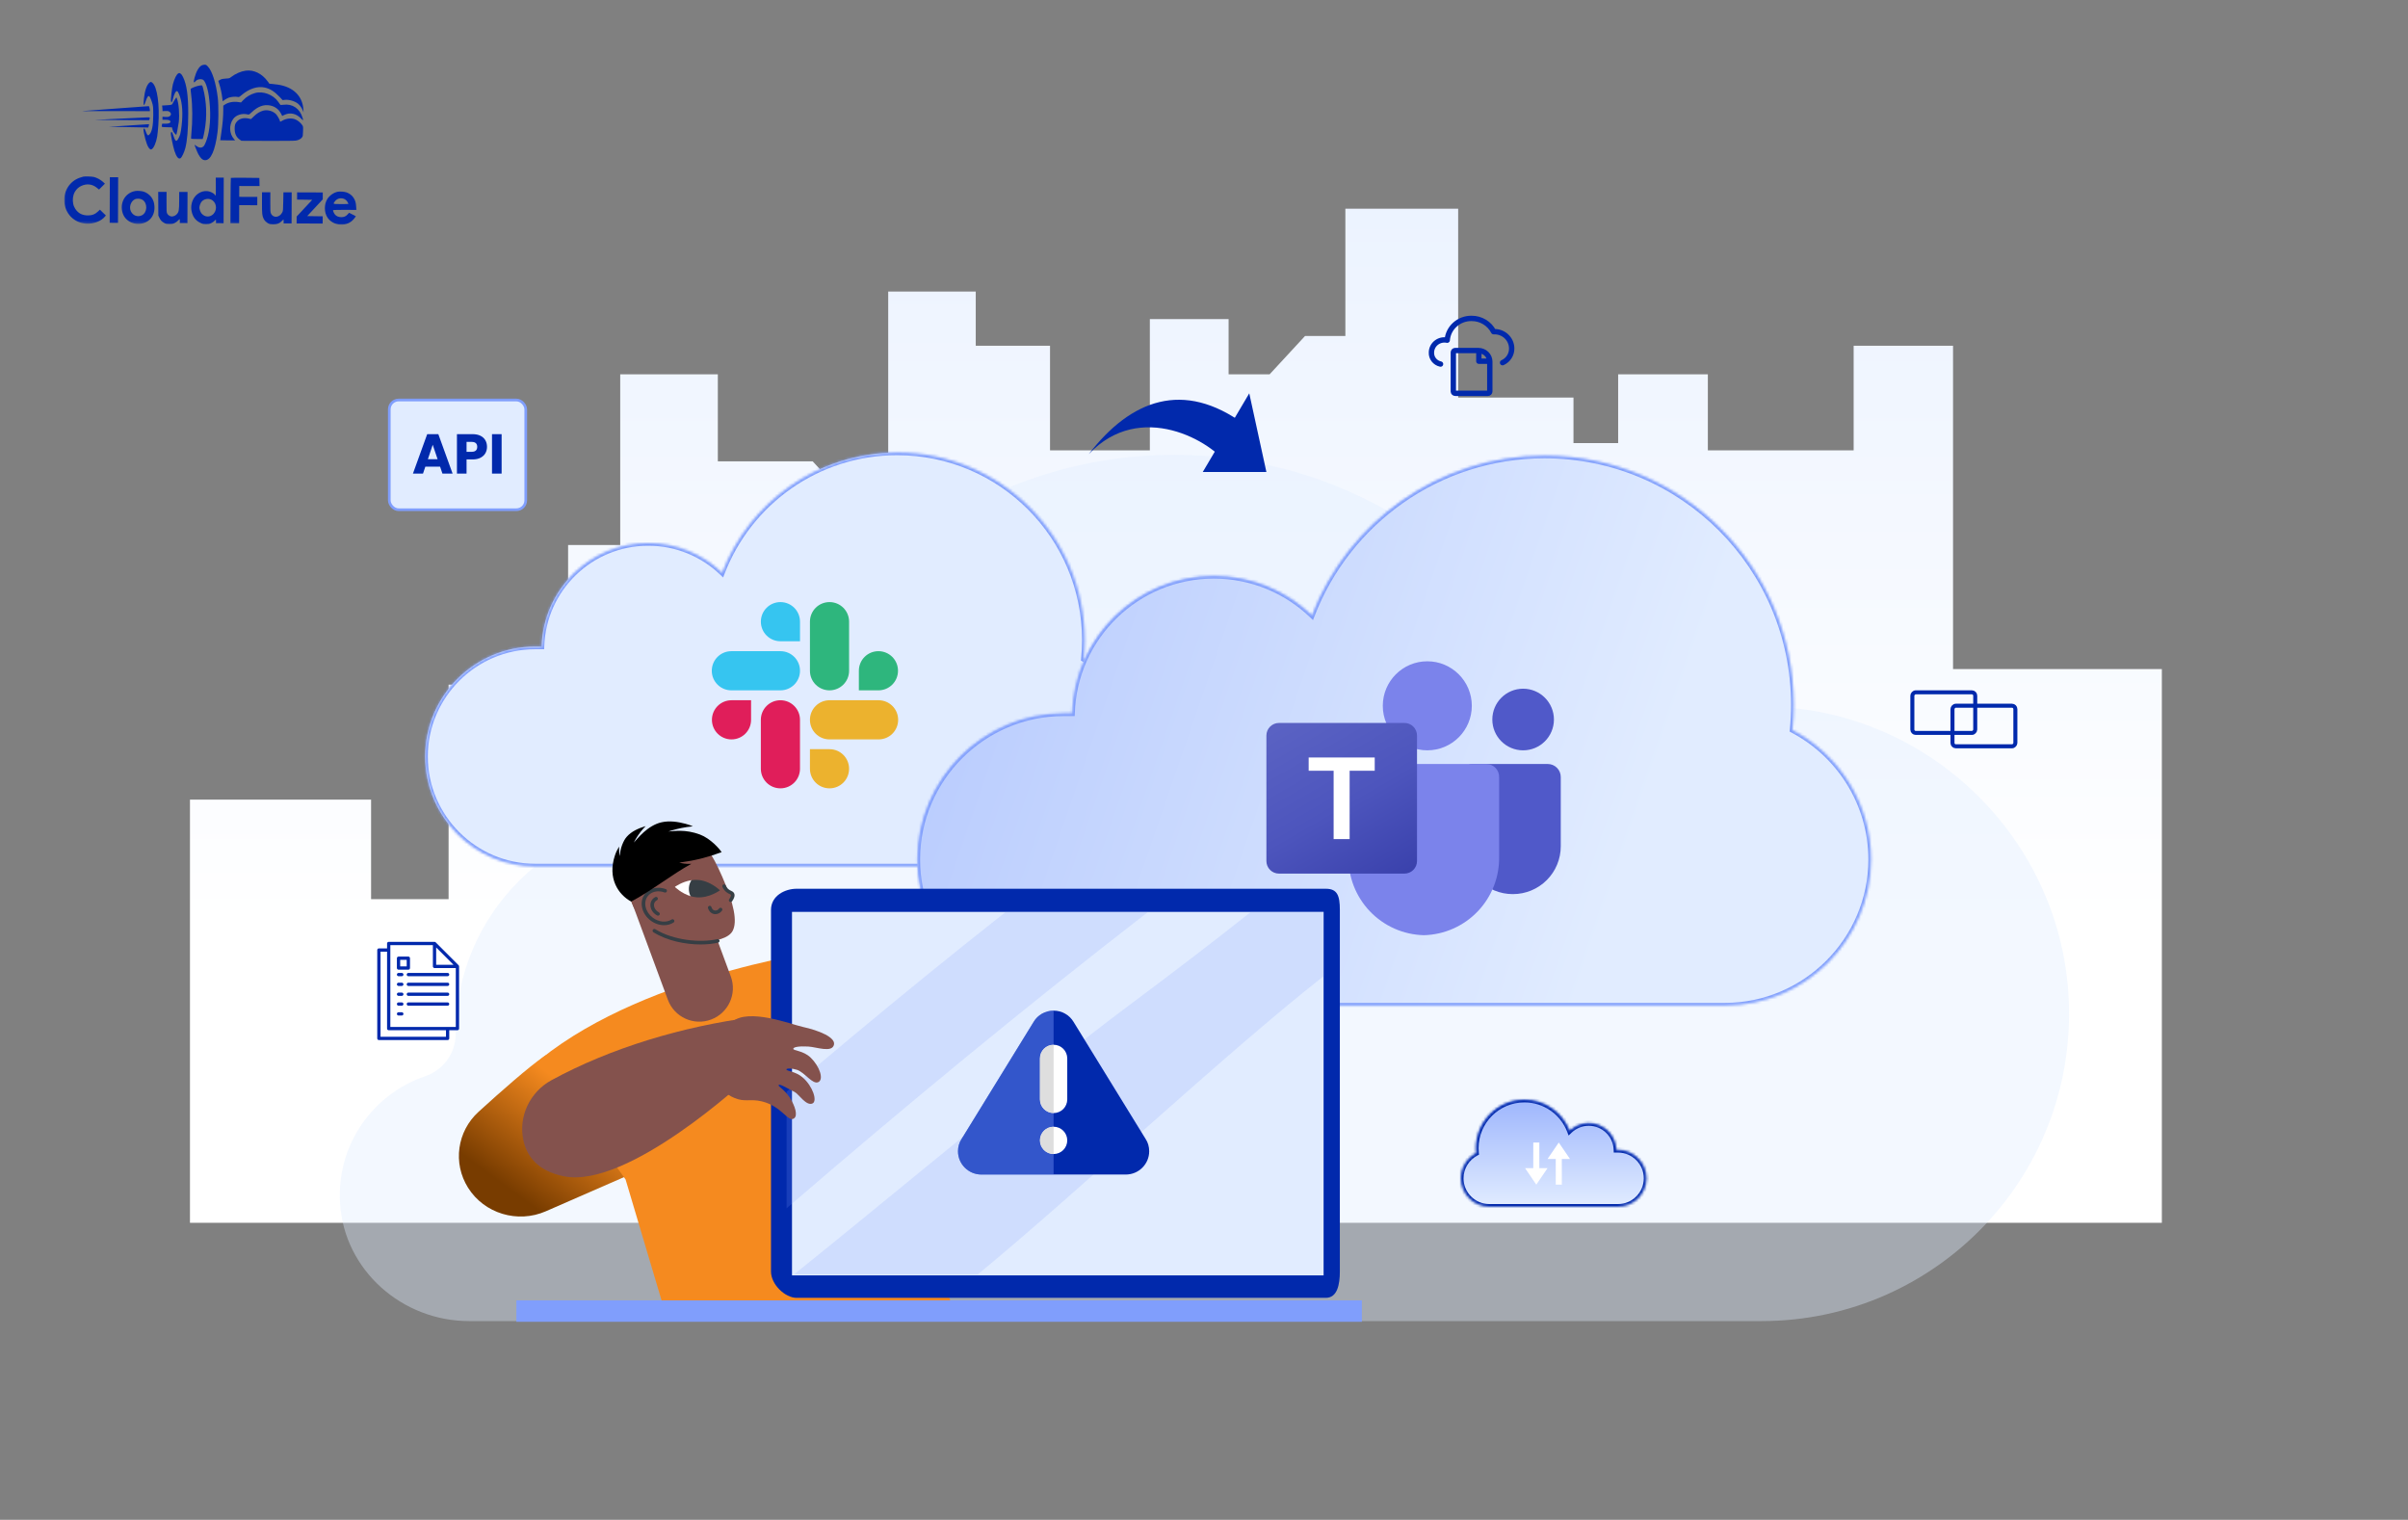 <?xml version="1.0" encoding="UTF-8"?> <svg xmlns="http://www.w3.org/2000/svg" width="900" height="568" viewBox="0 0 900 568" fill="none"><rect x="0" y="0" width="900" height="568" fill="#808080" stroke="none"/><path d="M75.422 24.413C74.366 24.924 73.319 26.731 72.702 29.094C72.4 30.255 72.372 30.553 72.507 30.688C72.655 30.838 72.736 30.797 72.967 30.487C73.538 29.719 74.755 29.385 75.754 29.741C76.618 30.041 77.582 32.626 78.057 35.926C78.848 41.564 78.694 46.957 77.652 50.927C77.268 52.399 76.613 54.018 76.206 54.545C76.043 54.733 75.718 54.988 75.475 55.082C74.906 55.323 73.988 55.063 73.247 54.453C72.95 54.222 72.721 54.072 72.721 54.113C72.72 54.369 73.751 56.955 74.154 57.673C75 59.216 75.741 59.868 76.688 59.871C78.796 59.879 80.404 56.262 81.279 49.575C81.696 46.427 81.748 39.507 81.394 36.505C80.737 31.055 79.307 26.536 77.704 24.868C77.125 24.258 77.018 24.189 76.463 24.188C76.139 24.186 75.666 24.293 75.422 24.413Z" fill="#0129AC"></path><path d="M91.88 26.406C90.014 26.656 88.037 27.514 86.262 28.872C85.774 29.263 85.624 29.289 84.368 29.366C83.273 29.43 82.88 29.509 82.311 29.804C81.919 29.993 81.594 30.18 81.594 30.221C81.594 30.248 81.767 30.83 81.995 31.52C82.475 33.049 82.861 34.807 83.058 36.538L83.216 37.85L83.974 37.326C84.38 37.03 85.058 36.667 85.478 36.506C86.343 36.185 88.006 36.042 88.803 36.221C89.33 36.345 89.357 36.331 90.415 35.443C93.14 33.142 96.252 32.139 98.872 32.702C100.884 33.129 102.543 34.162 104.455 36.169L105.64 37.417L106.425 37.324C108.007 37.155 110.154 37.771 111.353 38.734C112.027 39.264 112.726 40.24 113.128 41.16L113.464 41.959L113.387 40.877C113.067 35.834 109.524 32.43 103.742 31.611C103.188 31.528 102.283 31.417 101.716 31.374L100.688 31.289L100.056 30.422C97.945 27.523 94.868 26.011 91.88 26.406Z" fill="#0129AC"></path><path d="M66.625 27.44C65.975 27.802 65.199 29.354 64.624 31.474C64.268 32.811 63.765 37.27 63.912 37.864C64.085 38.541 64.343 38.218 64.645 36.948C65.139 34.963 65.737 33.87 66.237 34.075C66.561 34.198 67.204 35.7 67.564 37.148C68.31 40.151 68.35 44.03 67.658 48.691C67.492 49.839 67.327 50.433 66.919 51.283C66.02 53.199 65.588 53.09 64.826 50.762C64.317 49.247 64.048 48.935 63.87 49.651C63.733 50.164 64.609 54.533 65.211 56.413C65.946 58.673 66.727 59.609 67.485 59.125C67.973 58.802 68.872 56.887 69.27 55.334C69.969 52.592 70.336 48.281 70.356 42.618C70.38 35.874 69.799 31.722 68.472 28.919C68.083 28.121 67.814 27.727 67.504 27.538C67.005 27.225 67.032 27.225 66.625 27.44Z" fill="#0129AC"></path><path d="M55.856 30.884C54.894 31.637 54.102 33.892 53.808 36.77C53.683 37.905 53.624 38.918 53.665 39.04C53.825 39.446 54.043 39.15 54.398 38.015C54.918 36.368 55.366 35.694 55.785 35.953C56.054 36.116 56.804 37.97 57.044 39.052C57.243 39.918 57.295 40.689 57.287 42.905C57.272 47.001 56.777 49.391 55.774 50.334C55.218 50.858 55.002 50.601 54.306 48.666C54.065 48.03 53.782 47.84 53.632 48.245C53.591 48.366 53.67 49.069 53.829 49.827C54.467 53.019 55.229 55.089 55.998 55.66C56.348 55.918 56.402 55.918 56.728 55.743C57.486 55.314 58.344 53.343 58.745 51.047C58.869 50.398 59.051 48.48 59.179 46.764C59.719 39.224 58.784 32.476 56.978 30.956C56.48 30.535 56.318 30.521 55.856 30.884Z" fill="#0129AC"></path><path d="M73.772 32.152C72.892 32.379 71.539 32.955 71.267 33.211C71.213 33.265 71.291 34.211 71.436 35.334C71.975 39.431 72.008 45.243 71.504 50.188C71.42 51.053 71.39 51.796 71.444 51.851C71.484 51.904 72.485 51.949 73.647 51.953L75.755 51.96L75.933 51.352C76.043 51.015 76.263 49.949 76.442 48.989C77.434 43.735 77.238 38.044 75.891 32.93C75.611 31.902 75.598 31.888 75.178 31.9C74.948 31.9 74.313 32.019 73.772 32.152Z" fill="#0129AC"></path><path d="M95.295 34.779C93.536 35.287 92.046 36.201 90.852 37.481L90.092 38.289L89.038 38.136C87.215 37.873 85.294 38.231 84.088 39.065L83.451 39.496L83.445 41.28C83.437 43.685 83.225 46.131 82.726 49.549C82.504 51.102 82.324 52.4 82.324 52.413C82.324 52.44 83.581 52.458 85.108 52.463L87.893 52.473L87.475 51.999C85.685 49.951 85.534 46.802 87.096 44.537C88.17 42.986 90.43 42.251 92.563 42.758C93.09 42.882 93.09 42.882 94.121 41.912C96.331 39.812 98.524 38.995 100.82 39.395C102.684 39.727 104.14 40.772 104.986 42.383L105.483 43.331L106.119 43.01C108.394 41.883 110.731 42.377 112.616 44.384C113.37 45.184 113.41 45.144 113.09 44.034C112.075 40.571 109.311 38.696 105.93 39.156C104.97 39.288 104.862 39.274 104.701 39.058C104.607 38.922 104.257 38.434 103.934 37.974C102.078 35.344 98.231 33.925 95.295 34.779Z" fill="#0129AC"></path><path d="M65.51 36.976C65.266 37.313 64.899 37.92 64.694 38.352C64.272 39.242 64.326 39.216 62.041 39.356L60.581 39.446L60.66 40.054C60.7 40.379 60.739 40.865 60.738 41.109L60.736 41.541L61.723 41.49C62.494 41.439 62.791 41.467 63.169 41.671C64.073 42.148 64.137 43.067 63.284 43.51C62.918 43.712 62.621 43.738 61.782 43.694L60.729 43.623L60.725 44.771L61.846 44.762C63.076 44.753 63.697 44.998 63.696 45.499C63.694 45.998 63.071 46.24 61.787 46.235L60.611 46.231L60.529 46.622C60.336 47.541 60.255 47.5 62.35 47.548L64.269 47.596L64.416 48.204C64.509 48.556 64.71 49.043 64.858 49.301C65.167 49.802 65.8 50.453 65.895 50.358C66.017 50.237 66.65 46.969 66.817 45.645C67.152 42.794 66.829 38.576 66.132 36.857L65.945 36.383L65.51 36.976Z" fill="#0129AC"></path><path d="M43.441 40.561C36.789 41.051 31.124 41.463 30.867 41.503C30.61 41.543 31.786 41.56 33.489 41.525C35.193 41.505 40.964 41.498 46.303 41.517L56.007 41.552L56.009 41.2C56.01 40.755 55.73 39.659 55.622 39.672C55.581 39.685 50.093 40.085 43.441 40.561Z" fill="#0129AC"></path><path d="M98.327 41.36C97.11 41.707 95.999 42.379 94.887 43.469L93.815 44.506L92.857 44.287C91.087 43.916 89.531 44.316 88.568 45.394C87.889 46.161 87.712 46.701 87.707 48.08C87.7 49.972 88.304 51.272 89.625 52.196L90.232 52.617L99.963 52.651C106.113 52.674 110.02 52.634 110.574 52.541C111.602 52.383 112.455 51.926 112.903 51.306C113.188 50.915 113.216 50.699 113.262 49.077C113.323 47.307 113.309 47.266 112.947 46.737C112.382 45.911 111.479 45.137 110.562 44.701C109.104 44.007 107.076 44.189 105.383 45.169C104.719 45.559 104.652 45.572 104.653 45.316C104.654 44.937 103.686 43.204 103.162 42.661C102.003 41.467 99.951 40.906 98.327 41.36Z" fill="#0129AC"></path><path d="M44.846 44.351L35.383 44.817L45.56 44.88L55.724 44.93L55.861 44.579C56.12 43.904 56.066 43.85 55.16 43.861C54.687 43.872 50.051 44.099 44.846 44.351Z" fill="#0129AC"></path><mask id="mask0_813_226" style="mask-type:luminance" maskUnits="userSpaceOnUse" x="24" y="24" width="110" height="60"><path d="M24.213 24L133.542 24.39L133.329 83.996L24 83.606L24.213 24Z" fill="white"></path></mask><g mask="url(#mask0_813_226)"><path d="M47.877 46.924L40.645 47.398L43.564 47.436C45.172 47.442 48.497 47.508 50.943 47.57L55.416 47.668L55.567 47.141C55.773 46.425 55.759 46.412 55.421 46.424C55.245 46.437 51.852 46.668 47.877 46.924Z" fill="#0129AC"></path></g><mask id="mask1_813_226" style="mask-type:luminance" maskUnits="userSpaceOnUse" x="24" y="24" width="110" height="60"><path d="M24.213 24L133.542 24.39L133.329 83.996L24 83.606L24.213 24Z" fill="white"></path></mask><g mask="url(#mask1_813_226)"><path d="M31.118 66.022C30.969 66.048 30.401 66.222 29.846 66.409C26.165 67.666 23.814 71.213 24.029 75.214C24.256 79.824 27.677 83.31 32.258 83.597C34.974 83.768 37.871 82.644 39.282 80.878L39.568 80.514L38.45 79.442L37.345 78.357L36.599 79.057C35.515 80.081 34.594 80.456 33.066 80.504C30.579 80.59 28.745 79.489 27.726 77.282C27.149 76.064 27.061 74.239 27.498 72.821C27.936 71.39 28.981 70.163 30.294 69.533C32.339 68.54 34.447 68.764 36.158 70.149L37.02 70.841L38.12 69.736L39.218 68.645L38.491 67.98C37.588 67.153 36.225 66.418 35.091 66.144C34.294 65.952 31.794 65.875 31.118 66.022Z" fill="#0129AC"></path></g><path d="M41.023 74.749L40.992 83.265L44.101 83.276L44.162 66.245L41.053 66.234L41.023 74.749Z" fill="#0129AC"></path><path d="M80.669 69.754C80.689 71.62 80.657 73.133 80.602 73.133C80.548 73.133 80.44 73.011 80.36 72.862C80.119 72.402 79.052 71.776 78.135 71.543C76.109 71.036 73.835 71.987 72.585 73.862C71.62 75.304 71.248 77.181 71.607 78.913C72.032 80.983 73.041 82.365 74.754 83.209C75.712 83.699 75.861 83.727 76.996 83.731C78.064 83.734 78.321 83.681 78.998 83.359C79.417 83.158 79.947 82.781 80.177 82.526C80.407 82.27 80.625 82.054 80.665 82.054C80.705 82.054 80.732 82.352 80.73 82.73L80.728 83.406L83.566 83.416L83.627 66.386L80.64 66.375L80.669 69.754ZM78.84 74.56C80.851 75.405 81.368 78.191 79.835 79.889C78.573 81.29 76.613 81.256 75.361 79.819C74.93 79.331 74.529 78.221 74.531 77.572C74.534 76.937 74.929 75.898 75.336 75.398C76.151 74.415 77.666 74.055 78.84 74.56Z" fill="#0129AC"></path><mask id="mask2_813_226" style="mask-type:luminance" maskUnits="userSpaceOnUse" x="24" y="24" width="110" height="60"><path d="M24.213 24L133.542 24.39L133.329 83.996L24 83.606L24.213 24Z" fill="white"></path></mask><g mask="url(#mask2_813_226)"><path d="M86.288 66.488C86.233 66.528 86.179 70.367 86.163 75.003L86.133 83.423L89.377 83.435L89.401 76.677L96.159 76.701L96.17 73.592L89.412 73.569L89.426 69.514L97.009 69.541L96.973 68.013L96.939 66.499L91.654 66.44C88.748 66.416 86.342 66.434 86.288 66.488Z" fill="#0129AC"></path></g><mask id="mask3_813_226" style="mask-type:luminance" maskUnits="userSpaceOnUse" x="24" y="24" width="110" height="60"><path d="M24.213 24L133.542 24.39L133.329 83.996L24 83.606L24.213 24Z" fill="white"></path></mask><g mask="url(#mask3_813_226)"><path d="M50.492 71.401C46.651 72.117 44.569 75.989 45.921 79.873C46.764 82.282 49.38 83.886 52.125 83.666C55.707 83.368 57.947 80.754 57.73 77.118C57.654 75.766 57.319 74.764 56.594 73.721C56.002 72.854 54.708 71.916 53.695 71.616C52.818 71.356 51.29 71.242 50.492 71.401ZM53.346 74.723C55.247 76.081 55.059 79.446 53.028 80.466C51.484 81.231 49.73 80.617 48.938 79.018C48.146 77.434 48.87 75.194 50.414 74.483C51.266 74.094 52.591 74.207 53.346 74.723Z" fill="#0129AC"></path></g><mask id="mask4_813_226" style="mask-type:luminance" maskUnits="userSpaceOnUse" x="24" y="24" width="110" height="60"><path d="M24.67 24L133.999 24.39L133.786 83.996L24.457 83.606L24.67 24Z" fill="white"></path></mask><g mask="url(#mask4_813_226)"><path d="M126.183 71.669C124.723 71.975 123.205 73.037 122.362 74.345C121.085 76.341 121.114 79.396 122.418 81.333C124.421 84.314 129.015 84.871 131.646 82.461C131.985 82.151 132.433 81.653 132.637 81.356L133.017 80.803L130.48 79.524L129.978 80.077C129.259 80.871 128.582 81.166 127.541 81.162C126.501 81.145 125.623 80.764 125.126 80.099C124.749 79.612 124.388 78.691 124.497 78.529C124.524 78.462 126.51 78.428 128.89 78.437L133.228 78.452L133.152 77.276C133.062 75.775 132.795 74.91 132.123 73.88C131.518 72.972 130.587 72.279 129.494 71.898C128.671 71.61 127.008 71.51 126.183 71.669ZM128.364 74.245C129.012 74.436 129.632 74.966 129.954 75.616C130.101 75.9 130.222 76.171 130.222 76.211C130.222 76.252 128.978 76.275 127.451 76.269C124.356 76.258 124.41 76.272 125.075 75.368C125.863 74.277 127.041 73.875 128.364 74.245Z" fill="#0129AC"></path></g><path d="M59.154 76.123L59.179 80.556L59.527 81.301C59.997 82.303 60.427 82.791 61.291 83.267C61.938 83.634 62.114 83.676 63.29 83.68C64.425 83.684 64.669 83.644 65.346 83.308C65.779 83.094 66.335 82.691 66.579 82.394C66.837 82.111 67.081 81.869 67.121 81.869C67.175 81.869 67.215 82.207 67.213 82.612L67.211 83.356L70.049 83.366L70.091 71.742L66.982 71.731L66.971 74.948C66.957 78.665 66.847 79.246 66.033 80.094C65.558 80.593 64.814 80.914 64.178 80.912C63.57 80.896 62.774 80.393 62.506 79.839C62.237 79.324 62.225 79.067 62.238 75.499L62.251 71.714L59.129 71.703L59.154 76.123Z" fill="#0129AC"></path><path d="M97.92 75.804C97.905 79.967 97.983 80.67 98.561 81.821C98.909 82.498 99.57 83.136 100.312 83.517C100.824 83.762 101.162 83.817 102.149 83.821C103.635 83.826 104.502 83.491 105.33 82.602C105.628 82.279 105.912 82.01 105.94 82.01C105.98 82.01 106.006 82.348 106.005 82.753L106.002 83.496L108.976 83.507L109.017 71.883L105.935 71.872L105.869 75.278C105.817 78.414 105.789 78.751 105.531 79.305C104.55 81.356 102.102 81.631 101.271 79.777C101.043 79.275 101.018 78.829 101.029 75.531L101.042 71.855L97.934 71.844L97.92 75.804Z" fill="#0129AC"></path><path d="M111.039 73.242L111.034 74.594L113.859 74.631L116.697 74.682L113.78 77.807L110.876 80.932L110.867 83.514L120.599 83.549L120.608 80.845L117.716 80.808L114.824 80.757L117.727 77.632L120.631 74.507L120.64 71.925L111.044 71.891L111.039 73.242Z" fill="#0129AC"></path><path d="M808 250.05V457H71V298.847H138.694V336.044H167.663V255.888H195.935V284.159H212.328V203.689H231.807V139.903H268.293V172.405H303.724L317.738 187.558H331.973V108.958H364.689V129.22H392.451V168.313H429.761V119.252H459.194V139.903H474.519L487.768 125.567H502.838V78H544.997V148.578H588.096V165.589H604.79V139.903H638.318V168.313H692.81V129.22H729.958V250.05H808Z" fill="url(#paint0_linear_813_226)"></path><path opacity="0.38" d="M158.829 402.26C165.702 399.913 170.32 393.674 170.307 386.419C170.307 386.373 170.307 386.327 170.307 386.28C170.307 341.717 206.475 305.591 251.09 305.591C251.193 305.591 251.295 305.591 251.397 305.592C266.698 305.649 280.105 296.056 284.859 281.529C306.047 216.782 366.98 170 438.882 170C490.883 170 537.162 194.464 566.814 232.498C585.083 255.93 614.413 268.642 643.916 264.95C651.604 263.988 659.529 263.785 667.614 264.418C723.85 268.825 769.131 314.502 773.032 370.709C777.692 437.839 724.552 493.741 658.339 493.741H175.332C150.336 493.741 128.743 474.797 127.105 449.884C125.658 427.883 139.373 408.903 158.829 402.26Z" fill="#E1ECFF"></path><mask id="path-28-inside-1_813_226" fill="white"><path d="M335.325 169.129C374.033 169.129 405.412 200.509 405.412 239.217C405.412 241.616 405.291 243.986 405.056 246.323C418.167 253.207 427.164 266.968 427.164 282.729C427.164 305.327 408.675 323.815 386.077 323.815H199.984C177.386 323.815 158.898 305.326 158.898 282.729C158.898 260.133 177.387 241.645 199.984 241.645H202.421C203.054 220.175 220.655 202.964 242.278 202.964C252.993 202.964 262.72 207.192 269.885 214.068C279.993 187.783 305.481 169.129 335.325 169.129Z"></path></mask><path d="M335.325 169.129C374.033 169.129 405.412 200.509 405.412 239.217C405.412 241.616 405.291 243.986 405.056 246.323C418.167 253.207 427.164 266.968 427.164 282.729C427.164 305.327 408.675 323.815 386.077 323.815H199.984C177.386 323.815 158.898 305.326 158.898 282.729C158.898 260.133 177.387 241.645 199.984 241.645H202.421C203.054 220.175 220.655 202.964 242.278 202.964C252.993 202.964 262.72 207.192 269.885 214.068C279.993 187.783 305.481 169.129 335.325 169.129Z" fill="#E1ECFF"></path><path d="M335.325 169.129L335.325 168.129H335.325V169.129ZM405.412 239.217L406.412 239.217V239.217H405.412ZM405.056 246.323L404.061 246.223L403.993 246.895L404.591 247.209L405.056 246.323ZM427.164 282.729L428.164 282.729L428.164 282.729L427.164 282.729ZM386.077 323.815L386.077 324.815L386.077 324.815L386.077 323.815ZM199.984 323.815L199.984 324.815H199.984V323.815ZM158.898 282.729L157.898 282.729V282.729H158.898ZM199.984 241.645L199.984 240.645L199.984 240.645L199.984 241.645ZM202.421 241.645V242.645H203.392L203.421 241.674L202.421 241.645ZM242.278 202.964L242.278 201.964L242.278 201.964L242.278 202.964ZM269.885 214.068L269.193 214.79L270.278 215.832L270.818 214.427L269.885 214.068ZM335.325 169.129L335.325 170.129C373.481 170.129 404.412 201.061 404.412 239.217H405.412H406.412C406.412 199.956 374.586 168.129 335.325 168.129L335.325 169.129ZM405.412 239.217L404.412 239.217C404.412 241.582 404.293 243.919 404.061 246.223L405.056 246.323L406.051 246.423C406.29 244.053 406.412 241.649 406.412 239.217L405.412 239.217ZM405.056 246.323L404.591 247.209C417.389 253.928 426.164 267.357 426.164 282.729L427.164 282.729L428.164 282.729C428.164 266.579 418.945 252.486 405.521 245.438L405.056 246.323ZM427.164 282.729H426.164C426.164 304.775 408.123 322.815 386.077 322.815L386.077 323.815L386.077 324.815C409.228 324.815 428.164 305.88 428.164 282.729H427.164ZM386.077 323.815V322.815H199.984V323.815V324.815H386.077V323.815ZM199.984 323.815L199.984 322.815C177.938 322.815 159.898 304.774 159.898 282.729H158.898H157.898C157.898 305.878 176.833 324.815 199.984 324.815L199.984 323.815ZM158.898 282.729L159.898 282.729C159.898 260.685 177.939 242.645 199.984 242.645L199.984 241.645L199.984 240.645C176.835 240.645 157.898 259.581 157.898 282.729L158.898 282.729ZM199.984 241.645V242.645H202.421V241.645V240.645H199.984V241.645ZM202.421 241.645L203.421 241.674C204.037 220.743 221.197 203.964 242.278 203.964L242.278 202.964L242.278 201.964C220.112 201.964 202.07 219.607 201.422 241.615L202.421 241.645ZM242.278 202.964V203.964C252.724 203.964 262.206 208.085 269.193 214.79L269.885 214.068L270.577 213.347C263.234 206.299 253.261 201.964 242.278 201.964V202.964ZM269.885 214.068L270.818 214.427C280.782 188.516 305.908 170.129 335.325 170.129V169.129V168.129C305.053 168.129 279.203 187.051 268.952 213.709L269.885 214.068Z" fill="#809EFC" mask="url(#path-28-inside-1_813_226)"></path><path fill-rule="evenodd" clip-rule="evenodd" d="M280.718 269.024C280.718 273.074 277.451 276.342 273.401 276.342C269.353 276.342 266.086 273.063 266.086 269.024C266.086 264.986 269.353 261.707 273.401 261.707H280.718V269.024ZM284.369 269.024C284.369 264.975 287.636 261.707 291.685 261.707C295.733 261.707 299 264.975 299 269.024V287.314C299 291.363 295.733 294.631 291.685 294.631C287.636 294.631 284.369 291.363 284.369 287.314V269.024Z" fill="#E01E5A"></path><path fill-rule="evenodd" clip-rule="evenodd" d="M291.689 239.658C287.641 239.658 284.374 236.39 284.374 232.341C284.374 228.292 287.641 225.023 291.689 225.023C295.737 225.023 299.004 228.292 299.004 232.341V239.658H291.689ZM291.689 243.368C295.737 243.368 299.004 246.636 299.004 250.685C299.004 254.735 295.737 258.003 291.689 258.003H273.35C269.302 258.003 266.035 254.724 266.035 250.685C266.035 246.647 269.302 243.368 273.35 243.368H291.689Z" fill="#36C5F0"></path><path fill-rule="evenodd" clip-rule="evenodd" d="M321.003 250.685C321.003 246.636 324.27 243.368 328.318 243.368C332.366 243.368 335.633 246.636 335.633 250.685C335.633 254.735 332.366 258.003 328.318 258.003H321.003V250.685ZM317.35 250.685C317.35 254.735 314.083 258.003 310.034 258.003C305.986 258.003 302.719 254.735 302.719 250.685V232.341C302.719 228.292 305.986 225.023 310.034 225.023C314.083 225.023 317.35 228.292 317.35 232.341V250.685Z" fill="#2EB67D"></path><path fill-rule="evenodd" clip-rule="evenodd" d="M310.034 279.996C314.083 279.996 317.35 283.264 317.35 287.314C317.35 291.363 314.083 294.631 310.034 294.631C305.986 294.631 302.719 291.363 302.719 287.314V279.996H310.034ZM310.034 276.342C305.986 276.342 302.719 273.074 302.719 269.024C302.719 264.975 305.986 261.707 310.034 261.707H328.371C332.421 261.707 335.688 264.975 335.688 269.024C335.688 273.074 332.421 276.342 328.371 276.342H310.034Z" fill="#ECB22E"></path><mask id="path-34-inside-2_813_226" fill="white"><path d="M577.292 170.293C628.718 170.293 670.408 211.982 670.409 263.409C670.409 266.594 670.247 269.741 669.935 272.844C687.354 281.989 699.307 300.275 699.307 321.216C699.307 351.239 674.743 375.802 644.719 375.802H397.479C367.456 375.802 342.893 351.237 342.893 321.216C342.893 291.195 367.458 266.631 397.479 266.631H400.715C401.558 238.109 424.944 215.245 453.67 215.245C467.906 215.245 480.83 220.861 490.349 229.997C503.778 195.076 537.64 170.293 577.292 170.293Z"></path></mask><path d="M577.292 170.293C628.718 170.293 670.408 211.982 670.409 263.409C670.409 266.594 670.247 269.741 669.935 272.844C687.354 281.989 699.307 300.275 699.307 321.216C699.307 351.239 674.743 375.802 644.719 375.802H397.479C367.456 375.802 342.893 351.237 342.893 321.216C342.893 291.195 367.458 266.631 397.479 266.631H400.715C401.558 238.109 424.944 215.245 453.67 215.245C467.906 215.245 480.83 220.861 490.349 229.997C503.778 195.076 537.64 170.293 577.292 170.293Z" fill="url(#paint1_linear_813_226)"></path><path d="M577.292 170.293L577.292 169.293H577.292V170.293ZM670.409 263.409L671.409 263.409L671.409 263.409L670.409 263.409ZM669.935 272.844L668.94 272.744L668.872 273.415L669.47 273.729L669.935 272.844ZM699.307 321.216L700.307 321.216L700.307 321.216L699.307 321.216ZM342.893 321.216L341.893 321.216V321.216H342.893ZM400.715 266.631V267.631H401.686L401.715 266.66L400.715 266.631ZM453.67 215.245L453.67 214.245L453.67 214.245L453.67 215.245ZM490.349 229.997L489.657 230.719L490.742 231.761L491.282 230.356L490.349 229.997ZM577.292 170.293L577.292 171.293C628.166 171.293 669.408 212.535 669.409 263.409L670.409 263.409L671.409 263.409C671.408 211.43 629.271 169.293 577.292 169.293L577.292 170.293ZM670.409 263.409H669.409C669.409 266.56 669.249 269.674 668.94 272.744L669.935 272.844L670.93 272.944C671.245 269.809 671.409 266.628 671.409 263.409H670.409ZM669.935 272.844L669.47 273.729C686.576 282.71 698.307 300.664 698.307 321.216L699.307 321.216L700.307 321.216C700.307 299.886 688.133 281.268 670.4 271.958L669.935 272.844ZM699.307 321.216H698.307C698.307 350.687 674.19 374.802 644.719 374.802V375.802V376.802C675.295 376.802 700.307 351.792 700.307 321.216H699.307ZM644.719 375.802V374.802H397.479V375.802V376.802H644.719V375.802ZM397.479 375.802V374.802C368.008 374.802 343.893 350.685 343.893 321.216H342.893H341.893C341.893 351.789 366.903 376.802 397.479 376.802V375.802ZM342.893 321.216L343.893 321.216C343.893 291.747 368.01 267.631 397.479 267.631V266.631V265.631C366.905 265.631 341.893 290.642 341.893 321.216L342.893 321.216ZM397.479 266.631V267.631H400.715V266.631V265.631H397.479V266.631ZM400.715 266.631L401.715 266.66C402.542 238.677 425.486 216.245 453.67 216.245L453.67 215.245L453.67 214.245C424.402 214.245 400.575 237.54 399.716 266.601L400.715 266.631ZM453.67 215.245V216.245C467.638 216.245 480.316 221.754 489.657 230.719L490.349 229.997L491.042 229.276C481.344 219.968 468.175 214.245 453.67 214.245V215.245ZM490.349 229.997L491.282 230.356C504.568 195.808 538.068 171.293 577.292 171.293V170.293V169.293C537.213 169.293 502.988 194.344 489.416 229.638L490.349 229.997Z" fill="#809EFC" mask="url(#path-34-inside-2_813_226)"></path><path d="M550.063 285.531H578.482C579.771 285.531 581.01 286.043 581.921 286.955C582.832 287.866 583.344 289.102 583.344 290.391V316.291C583.344 321.029 581.462 325.577 578.111 328.927C574.759 332.279 570.216 334.162 565.476 334.162H565.391C560.654 334.162 556.108 332.279 552.756 328.93C549.405 325.577 547.523 321.032 547.52 316.291V288.072C547.523 287.398 547.788 286.752 548.266 286.277C548.743 285.8 549.389 285.531 550.063 285.531Z" fill="#5059C9"></path><path d="M569.273 280.428C575.633 280.428 580.788 275.271 580.788 268.913C580.788 262.551 575.633 257.395 569.273 257.395C562.914 257.395 557.762 262.551 557.762 268.913C557.762 275.271 562.914 280.428 569.273 280.428Z" fill="#5059C9"></path><path d="M533.462 280.424C542.646 280.424 550.095 272.976 550.095 263.786C550.095 254.596 542.646 247.148 533.462 247.148C524.275 247.148 516.826 254.596 516.826 263.786C516.826 272.976 524.275 280.424 533.462 280.424Z" fill="#7B83EB"></path><path d="M555.624 285.531H508.713C507.439 285.562 506.229 286.099 505.352 287.02C504.472 287.944 503.994 289.177 504.022 290.454V319.99C503.845 327.637 506.709 335.042 511.989 340.579C517.266 346.117 524.525 349.332 532.17 349.519C539.815 349.329 547.071 346.114 552.344 340.576C557.618 335.039 560.483 327.634 560.305 319.99V290.454C560.336 289.18 559.859 287.947 558.982 287.023C558.105 286.102 556.897 285.566 555.624 285.531Z" fill="#7B83EB"></path><path d="M478.012 270.195H524.924C525.538 270.195 526.147 270.317 526.718 270.551C527.286 270.788 527.804 271.132 528.238 271.569C528.675 272.006 529.021 272.521 529.255 273.092C529.492 273.66 529.614 274.269 529.614 274.887V321.803C529.614 323.046 529.118 324.238 528.238 325.119C527.361 325.999 526.166 326.495 524.924 326.495H478.012C476.767 326.495 475.575 325.999 474.695 325.119C473.815 324.238 473.322 323.046 473.322 321.803V274.875C473.325 273.632 473.821 272.443 474.698 271.566C475.578 270.689 476.77 270.195 478.012 270.195Z" fill="url(#paint2_linear_813_226)"></path><path d="M513.809 288.055H504.431V313.599H498.449V288.055H489.119V283.102H513.809V288.055Z" fill="white"></path><path d="M465.17 158.646C442.345 141.877 422.665 149.33 406.944 169.711C426.158 149.33 453.137 164.857 459.348 174.368L465.17 158.646Z" fill="#0129AC"></path><path d="M466.917 147L473.322 176.405H449.538L466.917 147Z" fill="#0129AC"></path><path d="M237.694 437.987L204.008 452.699C193.431 457.318 180.995 453.551 174.932 443.891C169.175 434.72 170.818 422.843 178.868 415.512C187.279 407.853 197.526 398.826 203.422 394.733C214.663 386.93 237.694 437.987 237.694 437.987Z" fill="url(#paint3_linear_813_226)"></path><path d="M377.765 379.857C377.765 379.857 364.612 353.187 313.196 354.379L311.284 379.857H377.765Z" fill="#F58A1F"></path><path d="M313.196 354.379C313.196 354.379 242.887 362.922 202.008 395.849L233.821 440.837L249.482 493.469C253.879 494.692 289.752 492.156 296.68 493.184C296.68 493.184 297.882 493.43 310.245 493.259C325.038 493.056 322.899 493.184 357.325 493.184C345.646 453.727 331.719 422.412 322.899 401.183L313.196 354.379Z" fill="#F58A1F"></path><path d="M242.587 314.466C243.332 313.979 250.535 309.425 257.76 312.198C263.137 314.261 266.114 318.964 269.915 327.606C274.391 337.783 275.644 344.492 273.83 347.913C270.965 353.317 253.983 353.473 244.454 347.528C237.577 343.237 233.816 335.042 234.452 326.903C235.086 318.787 242.112 314.776 242.587 314.466Z" fill="#84524D"></path><path d="M265.728 381.056C259.231 383.458 252.016 380.138 249.613 373.64L236.368 337.814C233.966 331.317 237.286 324.102 243.783 321.7C250.281 319.297 257.496 322.617 259.898 329.115L273.143 364.941C275.546 371.439 272.226 378.653 265.728 381.056Z" fill="#84524D"></path><path d="M261.875 352.972C264.303 352.972 266.552 352.731 268.422 352.284C268.782 352.198 269.005 351.836 268.919 351.476C268.832 351.117 268.47 350.896 268.111 350.98C261.974 352.447 251.625 351.466 244.924 347.285C244.61 347.089 244.197 347.185 244.001 347.499C243.805 347.813 243.9 348.226 244.215 348.423C249.325 351.611 256.106 352.972 261.875 352.972Z" fill="#363E44"></path><path d="M252.235 331.469C252.235 331.469 254.642 333.882 258.103 334.92C258.831 335.138 259.223 328.843 258.435 328.963C254.917 329.493 252.235 331.469 252.235 331.469Z" fill="white"></path><path d="M269.08 332.753C269.08 332.753 265.062 335.713 260.41 335.36C259.597 335.298 258.819 335.137 258.087 334.917C257.122 332.955 257.304 330.711 258.401 328.971C259.199 328.848 260.04 328.8 260.904 328.865C265.556 329.219 269.08 332.753 269.08 332.753Z" fill="#363E44"></path><path d="M267.386 341.653C268.347 341.653 269.293 341.162 269.869 340.31C270.076 340.003 269.996 339.586 269.69 339.379C269.382 339.172 268.966 339.253 268.759 339.559C268.344 340.172 267.601 340.455 266.952 340.245C266.148 339.987 265.928 339.088 265.919 339.05C265.835 338.691 265.476 338.466 265.116 338.548C264.756 338.631 264.531 338.987 264.612 339.347C264.752 339.969 265.316 341.127 266.541 341.521C266.818 341.61 267.103 341.653 267.386 341.653Z" fill="#363E44"></path><path d="M270.616 331.191C270.838 331.685 271.233 332.375 271.946 332.931C272.806 333.602 273.49 333.583 273.768 334.146C273.954 334.523 273.972 335.192 273.078 336.46L270.616 331.191Z" fill="#84524D"></path><path d="M273.081 337.129C273.292 337.129 273.499 337.03 273.63 336.845C274.508 335.597 274.75 334.618 274.372 333.848C274.113 333.323 273.673 333.117 273.248 332.917C272.969 332.786 272.68 332.651 272.361 332.402C271.888 332.032 271.507 331.532 271.23 330.916C271.078 330.578 270.681 330.427 270.344 330.579C270.007 330.73 269.856 331.127 270.008 331.464C270.375 332.282 270.889 332.953 271.537 333.458C271.975 333.8 272.365 333.983 272.679 334.131C272.991 334.277 273.123 334.346 273.17 334.441C273.272 334.648 273.158 335.186 272.534 336.073C272.32 336.376 272.393 336.794 272.696 337.007C272.813 337.09 272.948 337.129 273.081 337.129Z" fill="#363E44"></path><path d="M248.189 345.781C249.459 345.781 250.687 345.454 251.735 344.788C252.048 344.59 252.14 344.176 251.942 343.863C251.744 343.551 251.33 343.458 251.017 343.657C249.026 344.921 246.194 344.643 243.97 342.965C242.603 341.936 241.658 340.524 241.31 338.99C240.971 337.498 241.242 336.07 242.072 334.968C243.396 333.21 245.93 332.637 248.379 333.542C248.726 333.669 249.111 333.493 249.24 333.145C249.368 332.798 249.191 332.413 248.844 332.285C245.838 331.174 242.685 331.927 241.001 334.161C239.93 335.583 239.575 337.404 240.002 339.287C240.421 341.129 241.543 342.816 243.163 344.036C244.694 345.189 246.48 345.781 248.189 345.781Z" fill="#363E44"></path><path d="M245.924 342.226C246.167 342.226 246.402 342.093 246.521 341.862C246.691 341.533 246.561 341.129 246.231 340.96C246.054 340.869 245.882 340.76 245.719 340.638C244.448 339.68 244.045 338.064 244.82 337.035C245.001 336.795 245.233 336.603 245.511 336.466C245.842 336.301 245.977 335.899 245.812 335.567C245.648 335.236 245.247 335.101 244.914 335.265C244.449 335.497 244.057 335.821 243.75 336.229C242.53 337.848 243.052 340.306 244.913 341.709C245.137 341.877 245.374 342.026 245.619 342.152C245.716 342.202 245.821 342.226 245.924 342.226Z" fill="#363E44"></path><path d="M261.582 311.884C256.123 309.849 251.899 310.633 249.807 310.762C251.709 310.128 254.001 309.517 256.633 309.116C257.435 308.994 258.215 308.899 258.969 308.829C258.096 308.454 257.168 308.128 256.183 307.868C253.379 307.129 250.258 306.653 247.275 307.315C242.041 308.475 238.234 313.458 236.908 314.898C237.528 313.663 238.36 312.266 239.48 310.835C240.082 310.065 240.702 309.37 241.324 308.741C238.488 309.61 236.01 310.745 234.272 312.708C233.499 313.581 233.05 314.487 232.533 315.754C231.956 317.169 231.759 318.844 231.583 319.973C231.519 319.525 231.442 318.868 231.409 318.073C231.396 317.746 231.372 317.131 231.387 316.409C230.753 317.425 230.225 318.517 229.834 319.692C226.973 328.28 231.1 334.332 235.907 336.958C243.968 332.625 251.027 326.871 258.399 322.834C256.401 322.984 254.789 322.642 253.879 322.383C258.665 321.729 261.335 321.068 262.827 320.663C265.168 320.028 267.092 319.456 269.7 318.491C268.976 317.286 265.547 313.362 261.582 311.884Z" fill="black"></path><rect width="316" height="8" transform="matrix(-1 0 0 1 509 486)" fill="#809EFC"></rect><path d="M495.541 332.16H297.723C293.449 332.16 288.161 334.706 288.161 340.087V465.051V469.429V475.197C288.161 480.091 293.449 485.05 297.723 485.05H495.541C499.815 485.05 500.776 480.091 500.776 475.197V467.688V465.05V340.087C500.776 334.705 499.815 332.16 495.541 332.16Z" fill="#0129AC"></path><path d="M494.698 340.801H296.014V476.66H494.698V340.801Z" fill="#E1ECFF"></path><path opacity="0.18" d="M429.11 340.824H375.891C365.707 348.85 355.582 356.951 345.524 365.133C328.184 379.238 311.023 393.56 293.993 408.035V451.587C338.092 413.56 383.051 376.431 429.11 340.824Z" fill="#809EFC"></path><path opacity="0.18" d="M494.763 364.78V340.801H467.543C452.643 352.625 437.504 364.144 422.257 375.517C386.36 402.294 331.778 448.268 296.8 476.267H365.489C402.581 445.743 457.005 394.487 494.763 364.78Z" fill="#809EFC"></path><path d="M428.211 425.724L401.259 381.932C399.722 379.329 396.864 377.711 393.786 377.711C390.708 377.711 387.849 379.329 386.353 381.871L359.447 425.591C358.534 426.944 358.054 428.557 358.054 430.262C358.054 435.06 361.974 438.965 366.793 438.965H420.778C425.597 438.965 429.517 435.06 429.517 430.262C429.517 428.557 429.037 426.944 428.211 425.724Z" fill="#0129AC"></path><path d="M393.786 431.307C390.963 431.307 388.681 429.02 388.681 426.202C388.681 423.384 390.963 421.098 393.786 421.098C396.608 421.098 398.89 423.384 398.89 426.202C398.89 429.02 396.608 431.307 393.786 431.307Z" fill="white"></path><path d="M398.89 410.887C398.89 413.705 396.608 415.991 393.786 415.991C390.963 415.991 388.681 413.705 388.681 410.887V395.573C388.681 392.756 390.963 390.469 393.786 390.469C396.608 390.469 398.89 392.756 398.89 395.573V410.887Z" fill="white"></path><path opacity="0.39" d="M393.786 377.711C390.708 377.711 387.849 379.329 386.353 381.871L359.447 425.591C358.534 426.944 358.054 428.557 358.054 430.262C358.054 435.06 361.974 438.965 366.793 438.965H393.786V431.308C390.963 431.308 388.681 429.022 388.681 426.204C388.681 423.386 390.963 421.099 393.786 421.099V415.995C390.963 415.995 388.681 413.708 388.681 410.89V395.577C388.681 392.759 390.963 390.472 393.786 390.472V377.711Z" fill="#809EFC"></path><path d="M393.786 421.098C390.963 421.098 388.681 423.384 388.681 426.202C388.681 429.02 390.963 431.307 393.786 431.307V421.098Z" fill="#DEDEDE"></path><path d="M393.786 390.469C390.963 390.469 388.681 392.756 388.681 395.573V410.887C388.681 413.705 390.963 415.991 393.786 415.991V390.469Z" fill="#DEDEDE"></path><path d="M299.985 383.781C295.931 382.903 279.662 376.549 273.58 381.956C267.455 387.401 266.074 396.35 267.478 404.421C267.505 404.441 267.534 404.463 267.561 404.483C268.851 406.348 271.069 408.941 274.541 410.37C278.5 412 280.297 410.558 284.743 411.628C292.246 413.434 294.475 419.526 296.746 418.004C298.305 416.96 297.16 413.354 295.259 410.337C293.308 407.24 290.741 406.058 291.032 405.533C291.351 404.957 293.803 406.496 297.028 408.128C298.526 408.887 301.356 413.502 303.696 412.389C305.562 411.502 303.821 405.968 299.987 402.664C297.274 400.327 293.797 400.314 293.929 399.674C294.028 399.194 296.1 399.252 297.871 399.834C300.792 400.794 303.738 405.485 305.872 404.418C307.963 403.374 306.358 398.567 303.023 395.305C300.212 392.555 296.334 392.726 296.493 391.93C296.606 391.369 298.326 390.932 302.039 391.127C305.138 391.289 311.059 393.602 311.714 390.386C312.265 387.682 306.104 385.106 299.985 383.781Z" fill="#84524D"></path><path d="M206.121 403.707C198.083 408.09 193.675 417.24 195.615 426.182C196.888 432.045 200.868 437.611 210.715 439.619C234.69 444.508 278.891 403.362 278.891 403.362L281.266 380.188C255.27 383.561 228.246 391.641 206.121 403.707Z" fill="#84524D"></path><mask id="path-71-inside-3_813_226" fill="white"><path d="M569.749 411C559.739 411 551.625 419.115 551.625 429.125C551.625 429.746 551.656 430.359 551.717 430.964C548.327 432.744 546 436.301 546 440.376C546 446.22 550.781 451.001 556.625 451.001H604.749C610.593 451.001 615.373 446.219 615.373 440.376C615.373 434.533 610.592 429.751 604.749 429.751H604.115C603.953 424.198 599.404 419.746 593.812 419.746C591.039 419.746 588.524 420.842 586.671 422.622C584.057 415.825 577.467 411 569.749 411Z"></path></mask><path d="M569.749 411C559.739 411 551.625 419.115 551.625 429.125C551.625 429.746 551.656 430.359 551.717 430.964C548.327 432.744 546 436.301 546 440.376C546 446.22 550.781 451.001 556.625 451.001H604.749C610.593 451.001 615.373 446.219 615.373 440.376C615.373 434.533 610.592 429.751 604.749 429.751H604.115C603.953 424.198 599.404 419.746 593.812 419.746C591.039 419.746 588.524 420.842 586.671 422.622C584.057 415.825 577.467 411 569.749 411Z" fill="url(#paint4_linear_813_226)"></path><path d="M569.749 411L569.749 410H569.749V411ZM551.625 429.125L550.625 429.125V429.125H551.625ZM551.717 430.964L552.712 430.864L552.779 431.535L552.182 431.849L551.717 430.964ZM546 440.376L545 440.376L545 440.376L546 440.376ZM556.625 451.001L556.625 452.001L556.625 452.001L556.625 451.001ZM604.749 451.001L604.749 452.001H604.749V451.001ZM615.373 440.376L616.373 440.376V440.376H615.373ZM604.749 429.751L604.749 428.751L604.749 428.751L604.749 429.751ZM604.115 429.751V430.751H603.144L603.116 429.78L604.115 429.751ZM593.812 419.746L593.812 418.746L593.812 418.746L593.812 419.746ZM586.671 422.622L587.364 423.343L586.278 424.386L585.738 422.981L586.671 422.622ZM569.749 411L569.749 412C560.292 412 552.625 419.667 552.625 429.125H551.625H550.625C550.625 418.563 559.187 410 569.749 410L569.749 411ZM551.625 429.125L552.625 429.125C552.625 429.713 552.654 430.293 552.712 430.864L551.717 430.964L550.722 431.064C550.658 430.426 550.625 429.779 550.625 429.125L551.625 429.125ZM551.717 430.964L552.182 431.849C549.105 433.465 547 436.69 547 440.376L546 440.376L545 440.376C545 435.911 547.549 432.023 551.252 430.079L551.717 430.964ZM546 440.376H547C547 445.667 551.333 450.001 556.625 450.001L556.625 451.001L556.625 452.001C550.229 452.001 545 446.772 545 440.376H546ZM556.625 451.001V450.001H604.749V451.001V452.001H556.625V451.001ZM604.749 451.001L604.749 450.001C610.04 450.001 614.373 445.667 614.373 440.376H615.373H616.373C616.373 446.771 611.145 452.001 604.749 452.001L604.749 451.001ZM615.373 440.376L614.373 440.376C614.373 435.085 610.04 430.751 604.749 430.751L604.749 429.751L604.749 428.751C611.145 428.751 616.373 433.98 616.373 440.376L615.373 440.376ZM604.749 429.751V430.751H604.115V429.751V428.751H604.749V429.751ZM604.115 429.751L603.116 429.78C602.969 424.766 598.861 420.746 593.812 420.746L593.812 419.746L593.812 418.746C599.947 418.746 604.937 423.63 605.115 429.722L604.115 429.751ZM593.812 419.746V420.746C591.308 420.746 589.039 421.735 587.364 423.343L586.671 422.622L585.978 421.901C588.01 419.95 590.77 418.746 593.812 418.746V419.746ZM586.671 422.622L585.738 422.981C583.267 416.557 577.04 412 569.749 412V411V410C577.895 410 584.847 415.092 587.604 422.263L586.671 422.622Z" fill="#0129AC" mask="url(#path-71-inside-3_813_226)"></path><path fill-rule="evenodd" clip-rule="evenodd" d="M581.473 442.748L581.465 433.161H578.399L582.599 427L586.798 433.161H583.732L583.74 442.748H581.473Z" fill="white"></path><path fill-rule="evenodd" clip-rule="evenodd" d="M573.074 427.002L573.066 436.589H570L574.199 442.75L578.399 436.589H575.333L575.341 427.002H573.074Z" fill="white"></path><path d="M150.177 378.316H148.954C148.618 378.316 148.342 378.589 148.342 378.928C148.342 379.265 148.618 379.538 148.954 379.538H150.177C150.515 379.538 150.789 379.265 150.789 378.928C150.789 378.589 150.515 378.316 150.177 378.316Z" fill="#0129AC"></path><path d="M150.177 374.637H148.954C148.618 374.637 148.342 374.911 148.342 375.25C148.342 375.587 148.618 375.862 148.954 375.862H150.177C150.515 375.862 150.789 375.587 150.789 375.25C150.789 374.911 150.515 374.637 150.177 374.637Z" fill="#0129AC"></path><path d="M167.3 374.637H152.62C152.283 374.637 152.009 374.911 152.009 375.25C152.009 375.587 152.283 375.862 152.62 375.862H167.3C167.637 375.862 167.91 375.587 167.91 375.25C167.91 374.911 167.637 374.637 167.3 374.637Z" fill="#0129AC"></path><path d="M150.177 370.969H148.954C148.618 370.969 148.342 371.242 148.342 371.58C148.342 371.919 148.618 372.192 148.954 372.192H150.177C150.515 372.192 150.789 371.919 150.789 371.58C150.789 371.242 150.515 370.969 150.177 370.969Z" fill="#0129AC"></path><path d="M167.3 370.969H152.62C152.283 370.969 152.009 371.242 152.009 371.58C152.009 371.919 152.283 372.192 152.62 372.192H167.3C167.637 372.192 167.91 371.919 167.91 371.58C167.91 371.242 167.637 370.969 167.3 370.969Z" fill="#0129AC"></path><path d="M150.177 367.262H148.954C148.618 367.262 148.342 367.535 148.342 367.875C148.342 368.212 148.618 368.486 148.954 368.486H150.177C150.515 368.486 150.789 368.212 150.789 367.875C150.789 367.535 150.515 367.262 150.177 367.262Z" fill="#0129AC"></path><path d="M167.3 367.262H152.62C152.283 367.262 152.009 367.535 152.009 367.875C152.009 368.212 152.283 368.486 152.62 368.486H167.3C167.637 368.486 167.91 368.212 167.91 367.875C167.91 367.535 167.637 367.262 167.3 367.262Z" fill="#0129AC"></path><path d="M150.177 363.621H148.954C148.618 363.621 148.342 363.895 148.342 364.234C148.342 364.572 148.618 364.845 148.954 364.845H150.177C150.515 364.845 150.789 364.572 150.789 364.234C150.789 363.895 150.515 363.621 150.177 363.621Z" fill="#0129AC"></path><path d="M167.3 363.621H152.62C152.283 363.621 152.009 363.895 152.009 364.234C152.009 364.572 152.283 364.845 152.62 364.845H167.3C167.637 364.845 167.91 364.572 167.91 364.234C167.91 363.895 167.637 363.621 167.3 363.621Z" fill="#0129AC"></path><path d="M171.573 361.139C171.571 361.086 171.559 361.033 171.543 360.983C171.534 360.964 171.53 360.944 171.521 360.925C171.492 360.858 171.451 360.799 171.4 360.746L162.837 352.18C162.784 352.129 162.724 352.089 162.657 352.058C162.638 352.05 162.619 352.045 162.601 352.038C162.55 352.021 162.497 352.008 162.442 352.006C162.433 352.007 162.42 352 162.407 352H145.282C144.944 352 144.669 352.275 144.669 352.612V354.447H141.612C141.273 354.447 141 354.723 141 355.06V388.098C141 388.437 141.273 388.71 141.612 388.71H167.3C167.638 388.71 167.91 388.437 167.91 388.098V385.04H170.97C171.308 385.04 171.582 384.765 171.582 384.427V361.18C171.582 361.165 171.574 361.153 171.573 361.139ZM163.019 354.089L169.493 360.566H163.019V354.089ZM166.688 387.488H142.223V355.672H144.669V384.427C144.669 384.765 144.944 385.04 145.282 385.04H166.688V387.488ZM170.357 383.816H145.892V353.226H161.794V361.18C161.794 361.516 162.07 361.791 162.407 361.791H170.357V383.816Z" fill="#0129AC"></path><path d="M152.623 357.508H148.954C148.618 357.508 148.342 357.781 148.342 358.119V361.791C148.342 362.129 148.618 362.403 148.954 362.403H152.623C152.962 362.403 153.236 362.129 153.236 361.791V358.119C153.236 357.781 152.962 357.508 152.623 357.508ZM152.012 361.18H149.567V358.732H152.012V361.18Z" fill="#0129AC"></path><path d="M561.589 135.542C563.73 134.574 565.071 132.448 564.997 130.143C564.971 128.437 564.237 126.815 562.963 125.649C561.689 124.484 559.986 123.875 558.244 123.963C556.69 120.906 553.492 118.98 550.002 119.001C545.245 118.938 541.259 122.506 540.902 127.146C539.482 126.841 537.997 127.174 536.855 128.054C535.713 128.935 535.034 130.269 535.006 131.691C534.893 133.769 536.336 135.622 538.414 136.067M552.728 131.056V135H556.815M556.101 147C556.29 147.001 556.472 146.928 556.607 146.798C556.742 146.667 556.817 146.489 556.818 146.304V135.156C556.816 134.054 556.364 132.998 555.562 132.223C554.755 131.443 553.665 131.005 552.53 131.006L543.903 131.006C543.51 131.004 543.189 131.312 543.186 131.696V146.304C543.187 146.69 543.508 147.001 543.903 147H556.101Z" stroke="#0129AC" stroke-width="2" stroke-linecap="round" stroke-linejoin="round"></path><rect x="145.5" y="149.5" width="51" height="41" rx="3.5" fill="#E1ECFF" stroke="#809EFC"></rect><path d="M164.479 174.396H158.977L158.095 177H154.336L159.67 162.258H163.828L169.162 177H165.361L164.479 174.396ZM163.555 171.624L161.728 166.227L159.922 171.624H163.555ZM182.02 167.004C182.02 167.858 181.824 168.642 181.432 169.356C181.04 170.056 180.438 170.623 179.626 171.057C178.814 171.491 177.806 171.708 176.602 171.708H174.376V177H170.785V162.258H176.602C177.778 162.258 178.772 162.461 179.584 162.867C180.396 163.273 181.005 163.833 181.411 164.547C181.817 165.261 182.02 166.08 182.02 167.004ZM176.329 168.852C177.015 168.852 177.526 168.691 177.862 168.369C178.198 168.047 178.366 167.592 178.366 167.004C178.366 166.416 178.198 165.961 177.862 165.639C177.526 165.317 177.015 165.156 176.329 165.156H174.376V168.852H176.329ZM187.481 162.258V177H183.89V162.258H187.481Z" fill="#0129AC"></path><rect x="-0.75" y="0.75" width="23.501" height="15.167" rx="1.25" transform="matrix(-1 0 0 1 752.5 263.004)" stroke="#0129AC" stroke-width="1.5"></rect><rect x="-0.75" y="0.75" width="23.501" height="15.167" rx="1.25" transform="matrix(-1 0 0 1 737.501 258)" stroke="#0129AC" stroke-width="1.5"></rect><defs><linearGradient id="paint0_linear_813_226" x1="439.5" y1="-76.953" x2="439.5" y2="347.201" gradientUnits="userSpaceOnUse"><stop stop-color="#E1ECFF"></stop><stop offset="1" stop-color="white"></stop></linearGradient><linearGradient id="paint1_linear_813_226" x1="632.156" y1="253.259" x2="18.501" y2="41.729" gradientUnits="userSpaceOnUse"><stop stop-color="#E1ECFF"></stop><stop offset="1" stop-color="#809EFC"></stop></linearGradient><linearGradient id="paint2_linear_813_226" x1="484.668" y1="267.745" x2="521.814" y2="332.06" gradientUnits="userSpaceOnUse"><stop stop-color="#5A62C3"></stop><stop offset="0.5" stop-color="#4D55BD"></stop><stop offset="1" stop-color="#3940AB"></stop></linearGradient><linearGradient id="paint3_linear_813_226" x1="201.816" y1="452.913" x2="227.787" y2="417.75" gradientUnits="userSpaceOnUse"><stop stop-color="#783C00"></stop><stop offset="1" stop-color="#F58A1F"></stop></linearGradient><linearGradient id="paint4_linear_813_226" x1="580.373" y1="393.5" x2="580.373" y2="451" gradientUnits="userSpaceOnUse"><stop stop-color="#809EFC"></stop><stop offset="1" stop-color="#E1ECFF"></stop></linearGradient></defs></svg> 